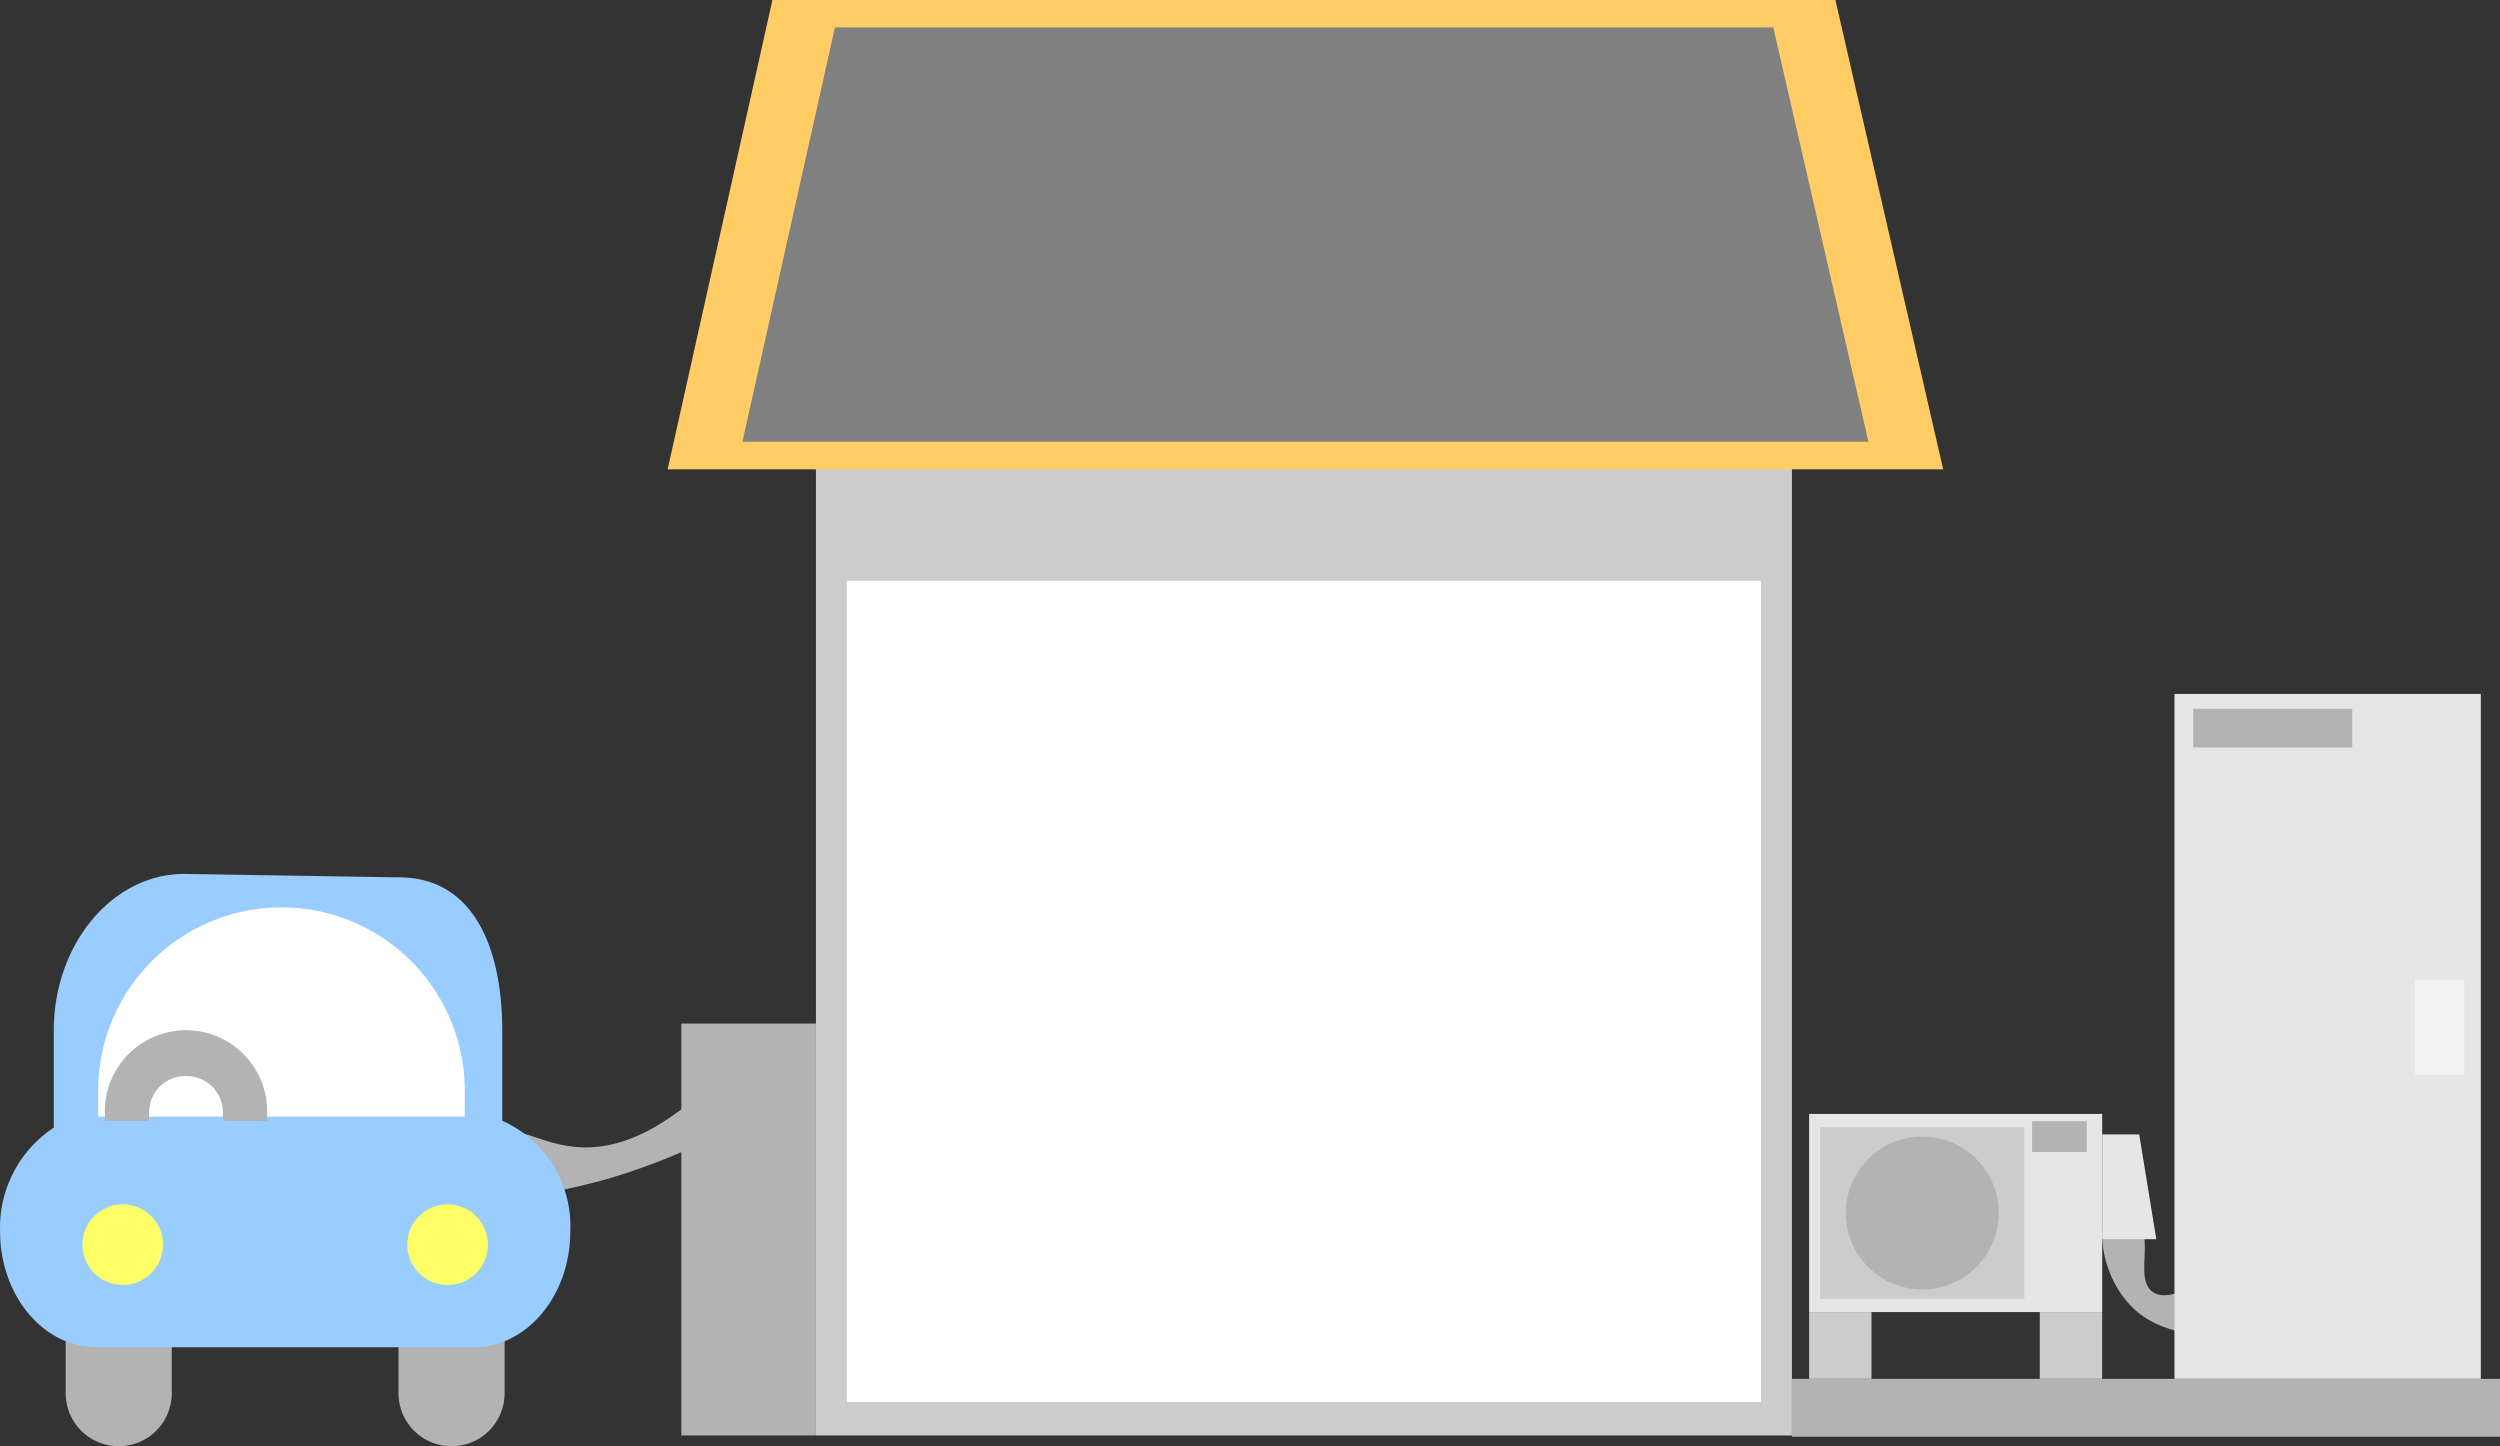 <svg xmlns="http://www.w3.org/2000/svg" width="130.923" height="75.74" viewBox="0 0 130.923 75.74">
  <rect x="0" y="0" width="130.923" height="75.74" fill="#333333" stroke="none"/>
  <g id="グループ_25" data-name="グループ 25" transform="translate(2745.797 -2819)">
    <g id="グループ_24" data-name="グループ 24" transform="translate(-2745.797 2819)">
      <g id="グループ_12" data-name="グループ 12" transform="translate(0 45.767)">
        <path id="パス_29" data-name="パス 29" d="M1122.308,2686.615c.74,1.766,7.747-.2,8.068-.29,3.934-1.126,9.223-3.627,9.335-5.445a1.018,1.018,0,0,0-.783-1.053c-1.847-.446-4.414,3.9-8.407,4.7-3.282.657-4.8-1.628-6.775-.483C1122.717,2684.645,1122.014,2685.914,1122.308,2686.615Z" transform="translate(-1098.653 -2670.327)" fill="#b3b3b3"/>
        <g id="グループ_11" data-name="グループ 11">
          <g id="グループ_9" data-name="グループ 9" transform="translate(3.939 20.104)">
            <path id="長方形_27" data-name="長方形 27" d="M2.279,0h0A2.279,2.279,0,0,1,4.557,2.279V7.09A2.279,2.279,0,0,1,2.279,9.368h0A2.279,2.279,0,0,1,0,7.09V2.279A2.279,2.279,0,0,1,2.279,0Z" fill="#b3b3b3" stroke="#b3b3b3" stroke-miterlimit="10" stroke-width="1"/>
            <path id="長方形_28" data-name="長方形 28" d="M2.279,0h0A2.279,2.279,0,0,1,4.557,2.279V7.09A2.279,2.279,0,0,1,2.279,9.368h0A2.279,2.279,0,0,1,0,7.09V2.279A2.279,2.279,0,0,1,2.279,0Z" transform="translate(17.43)" fill="#b3b3b3" stroke="#b3b3b3" stroke-miterlimit="10" stroke-width="1"/>
          </g>
          <path id="パス_30" data-name="パス 30" d="M97.713,2270.854v-4.715c0-4.534-1.626-8.03-5.4-8.03l-11.246-.18c-3.778,0-6.84,3.676-6.84,8.21v5.075a6.274,6.274,0,0,0-2.812,5.438h0c0,3.351,2.263,6.066,5.054,6.066H96.222c2.791,0,5.054-2.716,5.054-6.066h0A6.043,6.043,0,0,0,97.713,2270.854Z" transform="translate(-71.411 -2257.929)" fill="#9cf"/>
          <path id="長方形_29" data-name="長方形 29" d="M9.6,0h0a9.6,9.6,0,0,1,9.6,9.6v1.357a0,0,0,0,1,0,0H0a0,0,0,0,1,0,0V9.6A9.6,9.6,0,0,1,9.6,0Z" transform="translate(5.14 1.751)" fill="#fff"/>
          <g id="グループ_10" data-name="グループ 10" transform="translate(4.316 17.306)">
            <circle id="楕円形_2" data-name="楕円形 2" cx="2.11" cy="2.11" r="2.11" transform="translate(0)" fill="#ff6"/>
            <circle id="楕円形_3" data-name="楕円形 3" cx="2.11" cy="2.11" r="2.11" transform="translate(17.015)" fill="#ff6"/>
          </g>
          <path id="パス_31" data-name="パス 31" d="M342.16,2651.217a2.394,2.394,0,0,1,2.429,2.348h1.32a3.75,3.75,0,0,0-7.5,0h1.32A2.394,2.394,0,0,1,342.16,2651.217Z" transform="translate(-332.418 -2641.13)" fill="#b3b3b3" stroke="#b3b3b3" stroke-miterlimit="10" stroke-width="1"/>
        </g>
        <rect id="長方形_30" data-name="長方形 30" width="7.048" height="21.571" transform="translate(35.681 7.836)" fill="#b3b3b3"/>
      </g>
      <g id="グループ_14" data-name="グループ 14" transform="translate(34.963 0)">
        <g id="グループ_13" data-name="グループ 13" transform="translate(7.767 19.843)">
          <rect id="長方形_31" data-name="長方形 31" width="51.111" height="55.331" fill="#ccc"/>
          <rect id="長方形_32" data-name="長方形 32" width="47.879" height="43.008" transform="translate(1.616 10.572)" fill="#fff"/>
        </g>
        <path id="パス_32" data-name="パス 32" d="M1695.8,243.579H1629L1634.488,219h55.668Z" transform="translate(-1629 -219)" fill="#fc6"/>
        <path id="パス_33" data-name="パス 33" d="M1862.468,304.9H1803.5l4.845-21.7h49.14Z" transform="translate(-1799.583 -281.765)" fill="gray"/>
      </g>
      <g id="グループ_23" data-name="グループ 23" transform="translate(93.841 36.341)">
        <g id="グループ_22" data-name="グループ 22" transform="translate(0.901)">
          <rect id="長方形_33" data-name="長方形 33" width="15.347" height="10.376" transform="translate(0 21.995)" fill="#e6e6e6"/>
          <g id="グループ_21" data-name="グループ 21">
            <g id="グループ_19" data-name="グループ 19" transform="translate(0 22.371)">
              <g id="グループ_15" data-name="グループ 15" transform="translate(15.347 0.694)">
                <path id="パス_34" data-name="パス 34" d="M4978.056,3048.944c1.139.855-.031,3.1.927,3.838.975.754,2.9-1,3.858-.182a1.457,1.457,0,0,1,.212,1.749c-.652.972-3.191.795-4.743-.417-1.888-1.476-2.368-4.528-1.552-5.133A1.194,1.194,0,0,1,4978.056,3048.944Z" transform="translate(-4976.365 -3044.552)" fill="#b3b3b3"/>
                <path id="パス_35" data-name="パス 35" d="M4978.7,2871.007h-2.833v-5.491h1.936Z" transform="translate(-4975.864 -2865.516)" fill="#e6e6e6"/>
              </g>
              <g id="グループ_18" data-name="グループ 18">
                <rect id="長方形_34" data-name="長方形 34" width="3.266" height="3.497" transform="translate(0 10)" fill="#ccc"/>
                <rect id="長方形_35" data-name="長方形 35" width="3.266" height="3.497" transform="translate(12.081 10)" fill="#ccc"/>
                <g id="グループ_17" data-name="グループ 17" transform="translate(0.578)">
                  <g id="グループ_16" data-name="グループ 16" transform="translate(0 0.318)">
                    <rect id="長方形_36" data-name="長方形 36" width="10.694" height="8.989" fill="#ccc"/>
                    <circle id="楕円形_4" data-name="楕円形 4" cx="4.003" cy="4.003" r="4.003" transform="translate(1.344 0.491)" fill="#b3b3b3"/>
                  </g>
                  <rect id="長方形_37" data-name="長方形 37" width="2.861" height="1.619" transform="translate(11.099)" fill="#b3b3b3"/>
                </g>
              </g>
            </g>
            <g id="グループ_20" data-name="グループ 20" transform="translate(19.134)">
              <rect id="長方形_38" data-name="長方形 38" width="16.041" height="35.868" fill="#e6e6e6"/>
              <rect id="長方形_39" data-name="長方形 39" width="8.324" height="2.023" transform="translate(0.983 0.78)" fill="#b3b3b3"/>
              <rect id="長方形_40" data-name="長方形 40" width="2.572" height="4.971" transform="translate(12.602 14.972)" fill="#f2f2f2"/>
            </g>
          </g>
        </g>
        <rect id="長方形_41" data-name="長方形 41" width="37.082" height="3.03" transform="translate(0 35.87)" fill="#b3b3b3"/>
      </g>
    </g>
  </g>
</svg>
